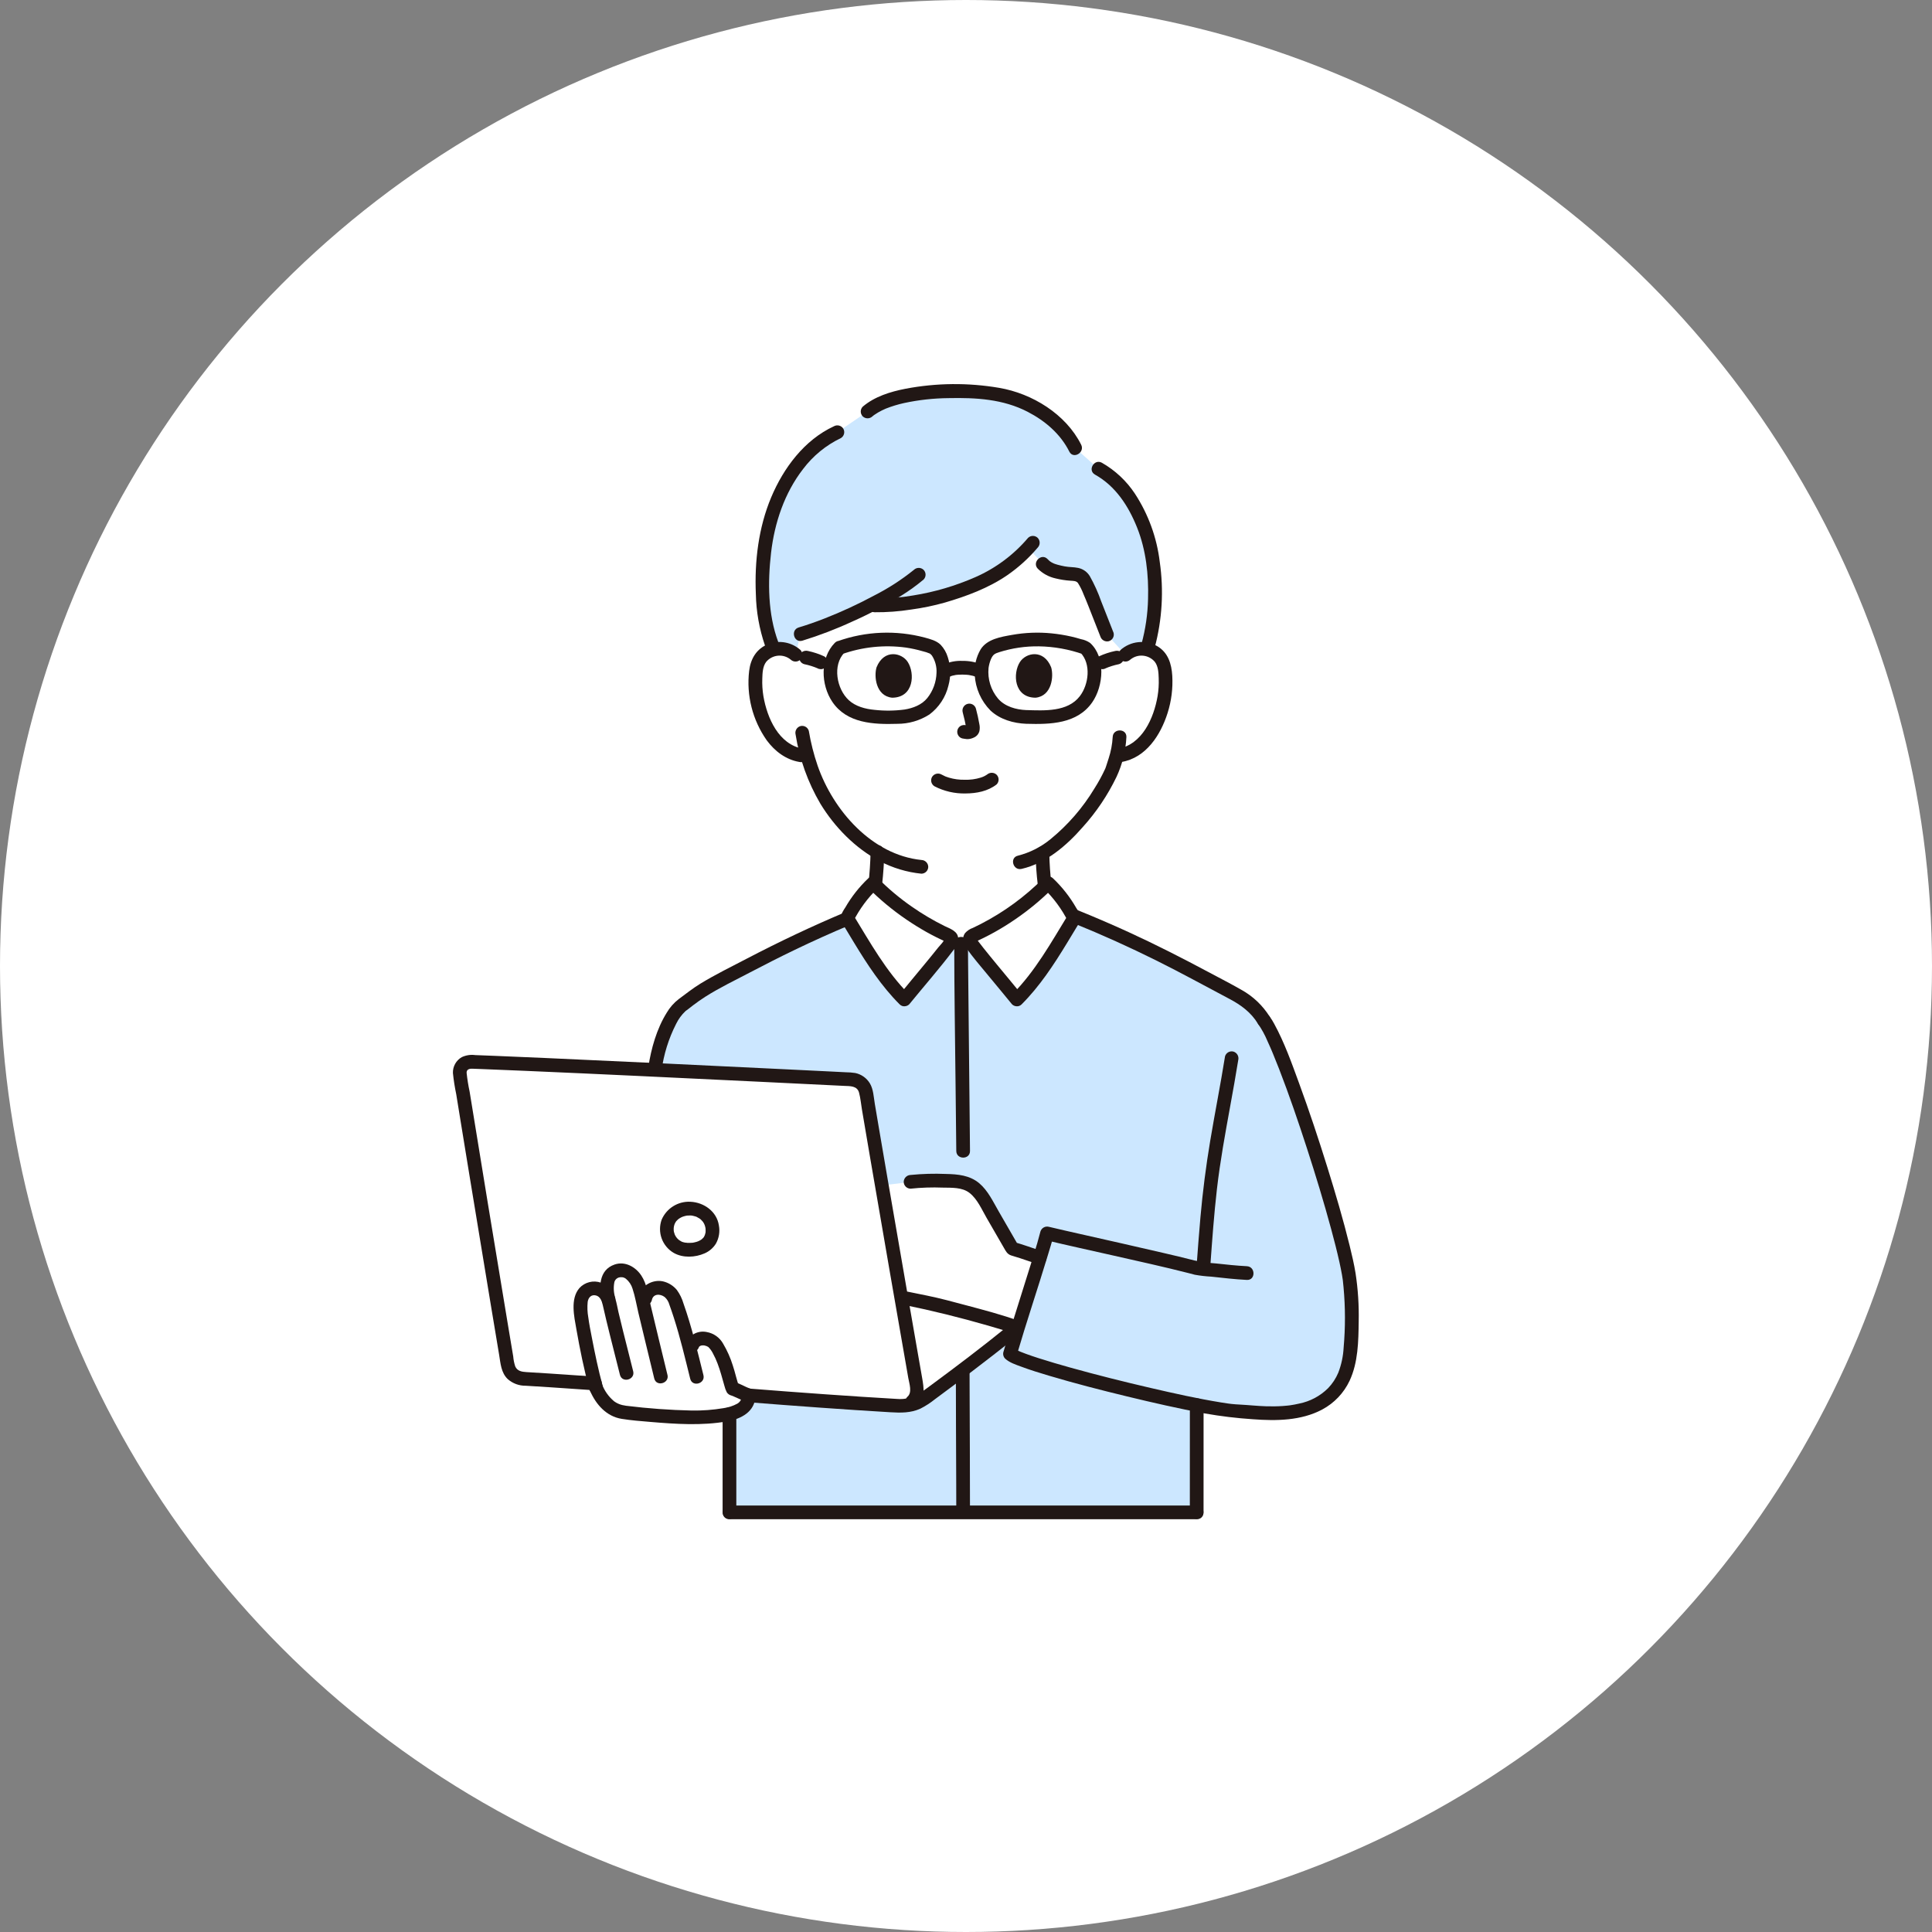 <svg width="337" height="337" viewBox="0 0 337 337" fill="none" xmlns="http://www.w3.org/2000/svg">
<rect x="0" y="0" width="337" height="337" fill="#808080" stroke="none"/>
<circle cx="168.5" cy="168.5" r="168.5" fill="white"/>
<g clip-path="url(#clip0_1720_5828)">
<path d="M193.148 136.056C191.283 139.548 187.035 145.704 181.833 148.786C181.867 150.629 181.993 152.469 182.212 154.299C182.212 154.299 181.938 165.592 167.468 165.592C152.997 165.592 152.677 154.228 152.677 154.228C152.886 152.356 153.016 150.264 153.056 148.616C150.53 147.056 148.284 145.084 146.411 142.781C143.814 139.595 141.919 135.896 140.851 131.927L139.755 131.758C138.522 131.553 137.363 131.03 136.393 130.243C135.197 129.227 134.236 127.964 133.573 126.542C132.167 123.728 131.561 120.58 131.823 117.445C131.859 116.644 132.063 115.859 132.421 115.142C132.731 114.622 133.153 114.178 133.657 113.843C134.161 113.508 134.733 113.291 135.332 113.206C135.943 113.117 136.566 113.16 137.158 113.333C137.75 113.506 138.298 113.805 138.764 114.21C138.764 114.21 134.686 89.393 167.169 89.393C198.029 89.393 196.313 114.21 196.313 114.21C196.779 113.805 197.327 113.506 197.919 113.333C198.511 113.16 199.134 113.116 199.744 113.206C200.343 113.291 200.916 113.508 201.42 113.843C201.923 114.178 202.346 114.622 202.655 115.142C203.014 115.859 203.218 116.644 203.253 117.445C203.515 120.58 202.91 123.726 201.504 126.54C200.841 127.962 199.88 129.224 198.685 130.241C197.714 131.028 196.556 131.551 195.323 131.756C195.323 131.756 195.114 131.789 194.746 131.848C194.471 132.88 194.161 133.748 194.009 134.21C193.762 134.843 193.474 135.46 193.148 136.056Z" fill="white"/>
<path d="M177.371 174.333C181.539 170.19 184.269 165.172 187.348 160.16C186.203 157.878 184.673 155.81 182.825 154.047C179.067 157.807 174.673 160.87 169.845 163.095C169.577 163.216 169.277 163.365 169.19 163.648C169.148 163.902 169.201 164.163 169.34 164.381C170.174 165.582 171.07 166.74 172.025 167.848C173.85 170.083 176.143 172.822 177.371 174.333Z" fill="white"/>
<path d="M157.756 174.333C153.588 170.19 150.859 165.172 147.779 160.16C148.925 157.877 150.455 155.81 152.303 154.047C156.061 157.807 160.455 160.87 165.282 163.095C165.551 163.216 165.851 163.365 165.937 163.647C165.98 163.902 165.927 164.163 165.788 164.381C164.954 165.582 164.057 166.739 163.103 167.847C161.275 170.083 158.982 172.822 157.756 174.333Z" fill="white"/>
<path d="M162.21 227.308C164.556 227.828 173.93 230.258 177.562 231.583C178.667 228.048 180.25 223.028 181.4 219.272C179.848 218.755 178.286 218.27 176.715 217.818L172.352 210.262C171.594 208.948 170.779 207.575 169.467 206.812C168.182 206.065 166.621 206.018 165.134 205.992C162.966 205.865 160.791 205.932 158.635 206.191L153.75 206.793L157.243 226.417L162.21 227.308Z" fill="white"/>
<path d="M120.418 210.82C122.386 210.884 124.315 212.305 124.279 214.711C124.236 217.552 121.239 218.249 119.252 217.918C118.77 217.832 118.311 217.647 117.904 217.376C117.496 217.105 117.149 216.753 116.883 216.342C116.616 215.931 116.438 215.47 116.357 214.987C116.277 214.504 116.296 214.01 116.414 213.535C116.862 211.638 118.811 210.767 120.418 210.82Z" fill="white"/>
<path d="M158.699 234.965C158.242 232.348 157.729 229.401 157.189 226.292L158.027 226.463L162.068 227.285C164.41 227.804 173.756 230.225 177.401 231.553L176.382 232.376C171.731 236.142 163.223 242.548 161.211 243.951C160.941 244.141 160.659 244.314 160.367 244.468L160.233 243.71C159.894 241.799 159.354 238.72 158.699 234.965Z" fill="white"/>
<path d="M160.232 243.711C158.65 234.78 152.681 200.422 151.05 190.529C150.951 189.923 150.647 189.369 150.188 188.96C149.73 188.551 149.146 188.311 148.532 188.281C137.546 187.739 96.339 185.711 82.104 185.208C81.832 185.197 81.561 185.248 81.31 185.355C81.06 185.462 80.836 185.623 80.655 185.828C80.475 186.032 80.342 186.273 80.266 186.535C80.19 186.797 80.174 187.072 80.217 187.341C81.871 197.727 86.7 227.027 88.574 238.141C88.681 238.772 89 239.348 89.477 239.774C89.954 240.201 90.562 240.453 91.201 240.49C95.476 240.743 99.653 241.022 103.771 241.318C103.192 239.097 102.642 236.52 102.202 234.26C101.569 231.002 101.187 228.999 101.298 227.227C101.38 225.908 102.09 224.984 103.183 224.785C104.927 224.467 105.987 225.887 106.259 227.171L106.152 226.654C105.524 224.07 105.872 222.309 107.518 221.726C108.981 221.206 110.985 222.071 111.699 225.249L112.336 228.085L112.538 226.507C112.722 225.067 114.439 224.333 115.583 224.734C116.106 224.894 116.581 225.179 116.967 225.565C117.354 225.952 117.639 226.427 117.798 226.949C118.617 229.177 119.316 231.447 119.891 233.749C120.053 234.426 120.213 235.064 120.371 235.676C120.603 235.058 120.754 234.656 120.754 234.656C121.292 233.226 123.122 233.238 124.193 233.949C125.526 234.835 126.884 238.817 127.4 240.998C127.5 241.425 127.634 241.843 127.799 242.248C128.274 242.328 129.359 243.013 130.586 243.375C130.586 243.383 130.586 243.39 130.586 243.399C139.107 244.068 147.733 244.712 156.815 245.234C157.713 245.262 158.609 245.139 159.467 244.87C159.776 244.76 160.075 244.626 160.364 244.469C160.287 244.022 160.232 243.711 160.232 243.711ZM119.251 217.918C118.769 217.832 118.31 217.647 117.902 217.376C117.494 217.104 117.146 216.752 116.88 216.341C116.614 215.93 116.435 215.468 116.355 214.985C116.275 214.502 116.295 214.007 116.414 213.532C116.862 211.635 118.81 210.765 120.417 210.817C122.386 210.882 124.314 212.302 124.278 214.708C124.235 217.553 121.238 218.25 119.251 217.918Z" fill="white"/>
<path d="M106.262 227.171C105.99 225.887 104.932 224.467 103.186 224.785C102.093 224.985 101.383 225.908 101.3 227.228C101.19 229 101.572 231.002 102.205 234.26C102.691 236.759 103.312 239.651 103.958 242.013C104.994 244.424 106.5 246.007 108.72 246.333C110.08 246.569 118.576 247.385 122.397 247.219C125.686 246.884 130.626 246.924 130.591 243.376C129.364 243.014 128.28 242.329 127.805 242.249C127.639 241.844 127.506 241.426 127.406 240.999C126.887 238.818 125.531 234.837 124.198 233.95C123.128 233.239 121.298 233.227 120.76 234.657C120.76 234.657 120.61 235.059 120.376 235.677C120.219 235.065 120.059 234.427 119.897 233.751C119.322 231.448 118.623 229.178 117.804 226.95C117.645 226.428 117.359 225.953 116.973 225.566C116.587 225.18 116.111 224.895 115.589 224.736C114.443 224.334 112.728 225.068 112.544 226.508L112.341 228.086L111.704 225.25C110.991 222.072 108.987 221.207 107.523 221.727C105.879 222.31 105.53 224.069 106.157 226.655" fill="white"/>
<path d="M191.602 81.752C196.012 84.173 198.189 88.364 199.611 91.996C201.692 97.313 202.259 106.26 200.077 113.268C199.969 113.242 199.859 113.221 199.748 113.205C199.138 113.115 198.515 113.159 197.923 113.332C197.331 113.505 196.783 113.804 196.317 114.209L193.09 110.696C192.366 108.888 191.825 107.448 191.101 105.641C190.517 104.064 189.826 102.528 189.032 101.045C188.345 99.924 186.945 100.219 185.662 99.993C181.5 99.259 182.378 98.343 179.287 95.664C175.098 100.176 170.637 102.034 164.905 103.827C161.82 104.793 156.257 105.721 152.458 105.596C148.643 107.803 143.063 109.529 139.636 110.602L138.768 114.21C138.302 113.805 137.754 113.506 137.162 113.333C136.57 113.16 135.947 113.116 135.337 113.206C135.213 113.224 135.09 113.249 134.969 113.281L134.605 112.32C132.462 106.667 132.576 97.518 134.29 91.091C136.053 84.48 140.196 78.064 146.068 75.384L151.332 71.785C156.46 67.349 171.714 67.667 176.947 69.536C181.94 71.32 185.738 74.48 187.555 78.172L191.602 81.752Z" fill="#CCE7FF"/>
<path d="M235.437 223.459C234.59 215.586 224.025 182.633 220.462 177.975C218.598 174.825 215.788 173.616 214.251 172.781C205.318 167.922 197.657 163.936 187.096 159.687H187.092C187.178 159.844 187.265 160.002 187.347 160.159C184.268 165.171 181.538 170.189 177.37 174.332C176.143 172.821 173.85 170.082 172.024 167.847C171.069 166.738 170.173 165.581 169.339 164.38H165.789C164.955 165.581 164.058 166.738 163.104 167.847C161.277 170.082 158.984 172.821 157.757 174.332C153.635 170.234 150.919 165.28 147.881 160.323C147.825 160.312 147.764 160.299 147.713 160.29C138.673 164.084 131.656 167.753 123.605 172.133C122.042 173.024 120.558 174.048 119.17 175.192C117.185 176.418 115.019 181.243 114.236 186.448L114.277 186.622C128.507 187.293 142.732 187.994 148.53 188.28C149.144 188.31 149.728 188.55 150.187 188.959C150.645 189.368 150.949 189.922 151.048 190.528C151.593 193.834 152.624 199.875 153.812 206.784L158.63 206.191C160.786 205.931 162.962 205.864 165.13 205.991C166.617 206.017 168.178 206.063 169.463 206.812C170.774 207.575 171.589 208.947 172.348 210.261C173.802 212.78 175.257 215.299 176.711 217.818C178.282 218.269 179.844 218.754 181.395 219.272C180.246 223.026 178.663 228.043 177.558 231.582L177.339 231.599C176.783 232.048 176.378 232.376 176.378 232.376C171.727 236.142 163.218 242.548 161.206 243.951C160.937 244.141 160.655 244.314 160.362 244.468C160.074 244.624 159.774 244.758 159.465 244.869C158.608 245.138 157.712 245.261 156.814 245.233C147.731 244.71 139.108 244.067 130.584 243.397C130.591 245.33 129.112 246.188 127.233 246.629C127.233 251.336 127.233 257.069 127.233 263.787V263.802H208.742C208.742 256.314 208.742 250.043 208.742 245.063C211.149 245.593 213.587 245.968 216.043 246.184C219.999 246.318 233.08 248.853 235.349 237.166C235.923 232.616 235.953 228.015 235.437 223.459Z" fill="#CCE7FF"/>
<path d="M153.872 154.226C154.079 152.361 154.204 150.485 154.251 148.609C154.248 148.293 154.122 147.99 153.898 147.767C153.674 147.543 153.372 147.416 153.055 147.413C152.74 147.419 152.439 147.547 152.216 147.77C151.993 147.993 151.865 148.294 151.859 148.609C151.812 150.485 151.687 152.361 151.48 154.226C151.481 154.543 151.608 154.847 151.832 155.071C152.056 155.296 152.36 155.422 152.676 155.423C152.991 155.414 153.29 155.285 153.513 155.063C153.735 154.84 153.864 154.541 153.872 154.226Z" fill="#211715"/>
<path d="M180.637 148.832C180.671 150.659 180.798 152.484 181.015 154.299C181.023 154.613 181.152 154.913 181.374 155.136C181.597 155.358 181.897 155.487 182.211 155.495C182.796 155.468 183.487 154.964 183.407 154.299C183.19 152.484 183.063 150.659 183.029 148.832C183.029 148.514 182.903 148.21 182.678 147.986C182.454 147.762 182.15 147.635 181.833 147.635C181.516 147.635 181.211 147.762 180.987 147.986C180.763 148.21 180.637 148.514 180.637 148.832Z" fill="#211715"/>
<path d="M209.936 263.789C209.936 257.548 209.938 251.306 209.941 245.064C209.941 243.524 207.549 243.522 207.549 245.064C207.543 251.306 207.542 257.547 207.544 263.789C207.544 265.328 209.936 265.331 209.936 263.789Z" fill="#211715"/>
<path d="M126.045 246.632C126.04 252.352 126.04 258.072 126.045 263.792C126.045 265.331 128.437 265.334 128.437 263.792C128.437 258.072 128.437 252.352 128.437 246.632C128.437 245.093 126.045 245.09 126.045 246.632Z" fill="#211715"/>
<path d="M166.449 164.58C166.452 172.767 166.594 180.955 166.679 189.141C166.72 193.016 166.762 196.891 166.805 200.766C166.821 202.304 169.213 202.311 169.197 200.766C169.076 189.768 168.964 178.77 168.863 167.772C168.854 166.708 168.842 165.645 168.841 164.582C168.841 163.043 166.449 163.04 166.449 164.582V164.58Z" fill="#211715"/>
<path d="M166.73 239.451C166.73 245.91 166.776 252.37 166.794 258.83C166.799 260.407 166.802 261.984 166.803 263.561C166.803 265.1 169.195 265.103 169.195 263.561C169.195 256.591 169.155 249.622 169.131 242.654C169.128 241.586 169.122 240.519 169.122 239.451C169.122 237.912 166.73 237.909 166.73 239.451Z" fill="#211715"/>
<path d="M127.239 265H208.759C210.298 265 210.301 262.608 208.759 262.608H127.239C125.7 262.608 125.698 265 127.239 265Z" fill="#211715"/>
<path d="M187.362 161.075C192.243 163.058 197.042 165.223 201.761 167.572C206.043 169.701 210.227 172.007 214.456 174.241C216.47 175.304 218.231 176.599 219.429 178.58C220.226 179.895 222.294 178.694 221.494 177.372C220.275 175.404 218.571 173.782 216.546 172.66C214.662 171.579 212.718 170.587 210.802 169.563C206.222 167.116 201.594 164.758 196.872 162.594C193.944 161.252 190.986 159.978 187.998 158.771C187.692 158.689 187.366 158.73 187.091 158.886C186.816 159.043 186.613 159.301 186.527 159.606C186.45 159.912 186.494 160.235 186.65 160.509C186.806 160.783 187.061 160.987 187.362 161.077V161.075Z" fill="#211715"/>
<path d="M213.681 184.269C212.893 189.194 211.92 194.087 211.096 199.005C210.356 203.427 209.788 207.867 209.393 212.326C209.148 215.124 208.934 217.924 208.73 220.725C208.733 221.041 208.86 221.344 209.084 221.568C209.307 221.791 209.61 221.918 209.926 221.921C210.242 221.915 210.543 221.787 210.766 221.564C210.989 221.341 211.116 221.04 211.122 220.725C211.445 216.289 211.759 211.841 212.269 207.418C212.826 202.574 213.71 197.771 214.581 192.976C215.069 190.288 215.557 187.6 215.988 184.902C216.062 184.596 216.018 184.273 215.862 184C215.707 183.726 215.453 183.522 215.152 183.43C214.847 183.348 214.521 183.39 214.246 183.546C213.971 183.702 213.768 183.961 213.681 184.265L213.681 184.269Z" fill="#211715"/>
<path d="M115.393 186.769C115.769 183.921 116.629 181.159 117.934 178.601C118.341 177.762 118.897 177.004 119.576 176.365C119.858 176.119 119.403 176.492 119.686 176.281C119.797 176.198 119.898 176.131 120.016 176.038C120.302 175.814 120.586 175.589 120.876 175.368C121.569 174.845 122.277 174.34 123.011 173.873C125.491 172.296 128.194 171.001 130.794 169.637C133.393 168.273 136.013 166.943 138.658 165.669C141.785 164.165 144.948 162.739 148.147 161.393C148.447 161.3 148.7 161.096 148.856 160.823C149.011 160.549 149.056 160.227 148.982 159.922C148.896 159.617 148.693 159.358 148.418 159.202C148.142 159.045 147.816 159.004 147.511 159.086C141.675 161.537 135.96 164.247 130.348 167.173C127.624 168.593 124.828 169.964 122.202 171.559C120.862 172.373 119.65 173.35 118.39 174.274C117.545 174.926 116.832 175.735 116.293 176.657C114.541 179.482 113.588 182.871 113.088 186.131C113.013 186.436 113.058 186.759 113.214 187.032C113.369 187.305 113.623 187.509 113.923 187.602C114.229 187.684 114.555 187.642 114.83 187.486C115.105 187.33 115.308 187.071 115.394 186.767L115.393 186.769Z" fill="#211715"/>
<path d="M178.216 175.179C181.375 172.017 183.825 168.265 186.139 164.463C186.714 163.516 187.285 162.567 187.859 161.622C188.183 161.088 188.687 160.513 188.503 159.844C188.308 159.329 188.051 158.84 187.738 158.387C186.643 156.47 185.273 154.724 183.672 153.204C183.445 152.985 183.142 152.862 182.826 152.862C182.511 152.862 182.207 152.985 181.98 153.204C178.792 156.402 175.126 159.085 171.113 161.155C170.648 161.395 170.18 161.627 169.709 161.848C169.176 162.031 168.7 162.349 168.328 162.771C167.73 163.598 168.01 164.597 168.555 165.368C169.721 167.018 171.062 168.558 172.347 170.116C173.739 171.804 175.146 173.482 176.527 175.181C176.752 175.403 177.056 175.527 177.372 175.527C177.689 175.527 177.993 175.403 178.218 175.181C178.436 174.953 178.557 174.65 178.557 174.335C178.557 174.02 178.436 173.717 178.218 173.489C176.793 171.736 175.341 170.006 173.905 168.263C173.108 167.295 172.31 166.327 171.531 165.346C171.257 165.001 170.983 164.656 170.721 164.3C170.579 164.105 170.358 163.875 170.387 163.649L170.224 164.253L170.129 164.295C170.206 164.247 170.286 164.205 170.368 164.167C170.518 164.094 170.672 164.028 170.823 163.958C171.105 163.825 171.385 163.69 171.664 163.552C172.265 163.253 172.859 162.941 173.445 162.615C174.686 161.925 175.892 161.178 177.064 160.373C179.433 158.758 181.646 156.924 183.672 154.895H181.98C183.749 156.591 185.215 158.577 186.316 160.766V159.558C183.344 164.402 180.576 169.436 176.526 173.489C175.435 174.577 177.126 176.27 178.216 175.179Z" fill="#211715"/>
<path d="M158.602 173.487C154.552 169.433 151.784 164.4 148.812 159.556V160.764C149.913 158.574 151.379 156.589 153.148 154.893H151.458C153.484 156.922 155.696 158.756 158.065 160.371C159.207 161.153 160.382 161.884 161.59 162.564C162.176 162.892 162.77 163.206 163.372 163.507C163.681 163.661 163.993 163.812 164.307 163.958C164.431 164.016 164.556 164.07 164.679 164.13C164.763 164.164 164.844 164.205 164.922 164.251C165.033 164.31 165.027 164.311 164.905 164.251L164.742 163.648C164.801 164.105 163.938 164.917 163.66 165.266C162.86 166.274 162.043 167.268 161.224 168.261C159.788 170.005 158.334 171.734 156.911 173.487C156.695 173.716 156.575 174.018 156.575 174.333C156.575 174.647 156.695 174.95 156.911 175.178C157.137 175.4 157.441 175.525 157.757 175.525C158.074 175.525 158.377 175.4 158.603 175.178C161.154 172.039 163.835 168.998 166.277 165.77C166.796 165.216 167.104 164.498 167.147 163.74C167.108 162.416 165.754 162.017 164.767 161.532C162.762 160.54 160.834 159.398 159 158.116C156.906 156.658 154.947 155.013 153.15 153.202C152.923 152.983 152.62 152.86 152.304 152.86C151.989 152.86 151.686 152.983 151.459 153.202C149.882 154.697 148.53 156.413 147.445 158.295C147.11 158.775 146.835 159.294 146.628 159.84C146.451 160.482 146.902 161.011 147.214 161.523C147.809 162.501 148.397 163.483 148.991 164.464C151.303 168.266 153.753 172.018 156.912 175.179C158 176.269 159.692 174.577 158.602 173.487Z" fill="#211715"/>
<path d="M177.738 230.407C174.742 229.321 171.634 228.513 168.557 227.692C166.288 227.086 164.013 226.462 161.709 225.994L158.346 225.31C158.04 225.233 157.717 225.277 157.443 225.433C157.169 225.589 156.965 225.844 156.874 226.145C156.793 226.451 156.835 226.777 156.991 227.052C157.148 227.327 157.406 227.53 157.71 227.617C162.643 228.62 167.499 229.829 172.338 231.221C173.936 231.68 175.538 232.147 177.102 232.716C177.408 232.797 177.734 232.755 178.009 232.599C178.284 232.443 178.487 232.185 178.574 231.88C178.652 231.575 178.608 231.251 178.452 230.977C178.296 230.702 178.041 230.499 177.738 230.409V230.407Z" fill="#211715"/>
<path d="M181.718 218.235C180.113 217.69 178.517 217.117 176.889 216.645L177.604 217.193L174.211 211.315C173.234 209.624 172.333 207.677 170.811 206.395C169.152 204.999 167.073 204.814 164.991 204.774C162.936 204.686 160.877 204.745 158.831 204.949C158.517 204.959 158.218 205.088 157.995 205.31C157.773 205.532 157.644 205.831 157.635 206.145C157.637 206.462 157.763 206.765 157.987 206.989C158.211 207.213 158.514 207.34 158.831 207.342C160.695 207.145 162.572 207.083 164.446 207.156C165.999 207.188 167.821 207.072 169.119 208.086C170.477 209.147 171.245 210.962 172.085 212.418L175.115 217.665C175.453 218.252 175.688 218.757 176.369 218.984C176.884 219.155 177.41 219.297 177.926 219.466C178.982 219.811 180.029 220.183 181.082 220.54C182.543 221.035 183.17 218.725 181.718 218.233V218.235Z" fill="#211715"/>
<path d="M130.573 244.595C138.807 245.243 147.044 245.853 155.288 246.339C157.112 246.447 158.844 246.483 160.544 245.712C161.448 245.251 162.303 244.697 163.093 244.06C165.186 242.529 167.253 240.964 169.314 239.393C171.975 237.365 174.627 235.325 177.228 233.22C177.451 232.995 177.575 232.691 177.575 232.374C177.575 232.058 177.451 231.754 177.228 231.529C177 231.311 176.697 231.19 176.382 231.19C176.067 231.19 175.764 231.311 175.537 231.529C171.287 234.968 166.927 238.274 162.53 241.521C161.909 241.979 161.289 242.441 160.655 242.882C159.416 243.755 157.906 244.156 156.397 244.012C152.282 243.773 148.168 243.507 144.056 243.214C139.56 242.897 135.066 242.559 130.573 242.2C130.257 242.203 129.954 242.33 129.73 242.554C129.507 242.777 129.38 243.08 129.377 243.397C129.383 243.712 129.511 244.013 129.734 244.236C129.957 244.459 130.258 244.587 130.573 244.593L130.573 244.595Z" fill="#211715"/>
<path d="M103.775 240.123C101.134 239.935 98.493 239.755 95.851 239.584C94.507 239.497 93.163 239.414 91.818 239.334C91.015 239.285 90.229 239.163 89.869 238.334C89.686 237.769 89.569 237.185 89.52 236.594C89.418 235.991 89.317 235.388 89.217 234.784C88.987 233.414 88.759 232.043 88.53 230.673C87.373 223.717 86.222 216.76 85.08 209.802C84.019 203.335 82.964 196.869 81.915 190.403C81.683 189.324 81.508 188.234 81.392 187.137C81.372 186.593 81.786 186.394 82.365 186.415C82.876 186.433 83.388 186.452 83.9 186.472C86.429 186.568 88.958 186.672 91.487 186.783C98.103 187.067 104.717 187.366 111.332 187.68C118.235 188.003 125.139 188.333 132.041 188.668C137.115 188.914 142.188 189.162 147.261 189.412C148.269 189.462 149.52 189.373 149.844 190.594C150.098 191.546 150.186 192.568 150.35 193.54C150.799 196.211 151.252 198.881 151.711 201.55C152.888 208.431 154.074 215.312 155.269 222.191C156.32 228.254 157.376 234.318 158.437 240.382C158.607 241.35 159.17 242.924 158.26 243.66C158.038 243.885 157.913 244.189 157.913 244.505C157.913 244.822 158.038 245.126 158.26 245.351C158.488 245.569 158.791 245.69 159.106 245.69C159.421 245.69 159.724 245.569 159.952 245.351C161.481 244.117 161.145 242.031 160.849 240.348C160.63 239.098 160.411 237.848 160.192 236.599C159.642 233.448 159.093 230.296 158.545 227.144C157.297 219.965 156.056 212.785 154.82 205.603C154.283 202.474 153.748 199.344 153.215 196.214C153.006 194.981 152.797 193.748 152.59 192.515C152.397 191.364 152.348 190 151.74 188.984C151.463 188.521 151.093 188.121 150.654 187.808C150.215 187.495 149.716 187.277 149.188 187.166C148.64 187.083 148.086 187.04 147.532 187.036L144.553 186.886C141.933 186.758 139.312 186.629 136.692 186.501C129.837 186.169 122.982 185.84 116.128 185.513C109.075 185.181 102.022 184.857 94.968 184.541C92.082 184.414 89.196 184.291 86.31 184.173C85.175 184.127 84.039 184.083 82.903 184.041C82.099 183.931 81.281 184.056 80.546 184.399C80.061 184.676 79.662 185.08 79.39 185.568C79.118 186.056 78.985 186.608 79.004 187.166C79.13 188.408 79.323 189.643 79.581 190.865C79.809 192.275 80.038 193.684 80.266 195.093C80.821 198.503 81.377 201.912 81.937 205.32C83.146 212.694 84.362 220.067 85.584 227.439C86.076 230.4 86.569 233.36 87.064 236.32C87.313 237.819 87.396 239.449 88.573 240.563C89.435 241.321 90.548 241.732 91.696 241.716C93.081 241.799 94.466 241.886 95.852 241.975C98.493 242.145 101.135 242.325 103.775 242.514C104.093 242.514 104.397 242.388 104.621 242.164C104.845 241.94 104.971 241.635 104.971 241.318C104.971 241.001 104.845 240.697 104.621 240.472C104.397 240.248 104.093 240.122 103.775 240.122L103.775 240.123Z" fill="#211715"/>
<path d="M121.911 234.974C121.811 235.21 122.094 234.625 121.97 234.904C122.074 234.811 122.076 234.804 121.975 234.875C122.033 234.834 122.095 234.795 122.158 234.761C122.282 234.699 122.286 234.696 122.169 234.752C122.238 234.729 122.307 234.709 122.378 234.692C122.519 234.666 122.522 234.664 122.388 234.684C122.462 234.678 122.537 234.675 122.611 234.675C122.685 234.675 122.76 234.678 122.836 234.684C122.705 234.662 122.711 234.663 122.854 234.688C123.003 234.723 123.145 234.76 123.289 234.809C123.072 234.734 123.455 234.899 123.501 234.925C123.658 235.014 123.66 235.07 123.534 234.938C123.88 235.276 124.164 235.672 124.374 236.108C124.675 236.66 124.936 237.233 125.157 237.822C125.653 239.106 125.978 240.421 126.361 241.738C126.454 242.124 126.591 242.498 126.771 242.852C126.95 243.134 127.231 243.337 127.555 243.417C127.597 243.432 127.947 243.56 127.726 243.467C128.541 243.808 129.317 244.22 130.162 244.494C131.629 244.971 132.258 242.662 130.797 242.187C129.893 241.893 129.048 241.29 128.121 241.094L128.957 241.93C128.478 240.714 128.244 239.405 127.82 238.167C127.41 236.848 126.847 235.582 126.144 234.393C125.848 233.858 125.436 233.397 124.938 233.042C124.439 232.688 123.868 232.449 123.266 232.345C122.518 232.188 121.74 232.303 121.069 232.668C120.398 233.033 119.878 233.625 119.604 234.338C119.522 234.644 119.563 234.97 119.72 235.246C119.876 235.521 120.135 235.724 120.44 235.81C120.745 235.886 121.068 235.842 121.342 235.686C121.616 235.531 121.82 235.276 121.911 234.974Z" fill="#211715"/>
<path d="M122.7 239.867C121.658 235.681 120.663 231.449 119.223 227.378C118.977 226.526 118.585 225.723 118.064 225.005C117.442 224.254 116.591 223.729 115.641 223.509C113.821 223.111 111.71 224.287 111.387 226.188C111.312 226.493 111.357 226.816 111.512 227.09C111.667 227.363 111.922 227.567 112.222 227.659C112.528 227.741 112.854 227.699 113.129 227.543C113.404 227.387 113.607 227.128 113.693 226.824C113.893 225.65 115.132 225.624 115.945 226.245C116.334 226.593 116.614 227.046 116.751 227.55C117.023 228.298 117.279 229.052 117.524 229.809C118.656 233.314 119.504 236.928 120.394 240.502C120.766 241.997 123.073 241.362 122.7 239.866V239.867Z" fill="#211715"/>
<path d="M116.424 239.812C115.434 235.747 114.443 231.681 113.477 227.61C113.073 225.907 112.848 223.964 111.86 222.485C110.851 220.975 109.03 219.943 107.201 220.573C104.431 221.526 104.437 224.574 105 226.973C105.349 228.471 107.658 227.837 107.306 226.337C107.042 225.48 106.991 224.572 107.157 223.691C107.202 223.467 107.315 223.262 107.481 223.104C107.646 222.946 107.856 222.843 108.081 222.808C108.118 222.796 108.331 222.763 108.174 222.784C108.017 222.804 108.233 222.784 108.273 222.784C108.343 222.787 108.413 222.784 108.482 222.787C108.667 222.791 108.296 222.746 108.482 222.783C108.741 222.804 108.988 222.903 109.19 223.066C109.734 223.516 110.132 224.116 110.336 224.791C110.785 226.137 111.018 227.59 111.347 228.97C111.784 230.804 112.224 232.638 112.67 234.47C113.152 236.463 113.636 238.457 114.121 240.45C114.486 241.946 116.793 241.312 116.428 239.814L116.424 239.812Z" fill="#211715"/>
<path d="M102.924 242.617C103.966 244.993 105.769 247.063 108.443 247.493C110.097 247.759 111.781 247.887 113.448 248.027C117.903 248.402 122.392 248.707 126.824 247.934C129.291 247.503 131.702 246.254 131.786 243.453C131.832 241.913 129.44 241.914 129.394 243.453C129.4 243.734 129.33 244.012 129.192 244.256C129.053 244.501 128.851 244.704 128.606 244.843C127.854 245.249 127.035 245.515 126.188 245.627C124.368 245.931 122.524 246.069 120.679 246.041C116.851 245.958 113.03 245.68 109.231 245.21C109.062 245.191 109.505 245.256 109.174 245.201C108.964 245.166 108.756 245.135 108.549 245.085C108.031 244.963 107.543 244.739 107.114 244.425C106.155 243.622 105.423 242.582 104.99 241.409C104.828 241.137 104.566 240.939 104.259 240.859C103.953 240.778 103.628 240.822 103.353 240.98C103.085 241.146 102.891 241.408 102.812 241.713C102.732 242.017 102.772 242.341 102.924 242.617Z" fill="#211715"/>
<path d="M110.445 239.185C109.847 236.863 109.261 234.537 108.688 232.207C108.411 231.089 108.14 229.97 107.872 228.851C107.683 228.056 107.563 227.21 107.3 226.436C107.117 225.83 106.8 225.272 106.372 224.805C105.944 224.338 105.417 223.974 104.828 223.739C104.178 223.509 103.474 223.475 102.805 223.643C102.136 223.81 101.53 224.17 101.065 224.679C99.441 226.573 100.148 229.639 100.538 231.856C101.155 235.369 101.869 238.884 102.804 242.326C103.207 243.81 105.515 243.181 105.11 241.69C104.363 238.937 103.783 236.141 103.242 233.342C103.012 232.155 102.771 230.966 102.613 229.767C102.456 228.883 102.422 227.981 102.51 227.087C102.627 226.311 103.155 225.757 103.97 225.972C104.705 226.165 104.991 226.963 105.142 227.645C105.528 229.383 105.954 231.112 106.381 232.84C106.955 235.169 107.541 237.494 108.138 239.818C108.522 241.308 110.829 240.676 110.445 239.182V239.185Z" fill="#211715"/>
<path d="M219.432 178.58C220.084 179.518 220.636 180.523 221.076 181.577C221.242 181.937 221.404 182.299 221.563 182.662C221.648 182.857 221.733 183.052 221.816 183.248C221.849 183.324 221.935 183.528 221.854 183.337C221.909 183.465 221.962 183.593 222.015 183.722C222.392 184.628 222.758 185.538 223.112 186.454C224.873 190.999 226.451 195.617 227.955 200.253C229.48 204.956 230.924 209.689 232.215 214.462C232.725 216.346 233.212 218.237 233.634 220.143C233.795 220.87 233.946 221.598 234.075 222.33C234.129 222.641 234.174 222.953 234.224 223.265C234.237 223.35 234.189 222.962 234.214 223.196C234.221 223.255 234.229 223.314 234.236 223.373C234.28 223.76 234.317 224.148 234.354 224.535C234.676 228.033 234.682 231.553 234.372 235.051C234.295 236.556 233.979 238.038 233.436 239.443C233.016 240.442 232.416 241.355 231.665 242.137C230.276 243.518 228.509 244.456 226.587 244.834C226.076 244.955 225.559 245.05 225.039 245.126C224.897 245.146 225.046 245.126 225.069 245.123C225.012 245.13 224.954 245.137 224.897 245.144C224.782 245.157 224.667 245.171 224.552 245.183C224.286 245.211 224.019 245.234 223.751 245.252C222.779 245.319 221.804 245.327 220.83 245.297C219.32 245.252 217.82 245.081 216.312 245.003C215.814 244.978 215.319 244.948 214.823 244.892C214.674 244.875 214.521 244.855 214.371 244.837C214.205 244.817 214.221 244.817 214.393 244.84C214.29 244.826 214.187 244.812 214.083 244.797C213.718 244.745 213.354 244.689 212.992 244.63C208.868 243.961 204.781 243.046 200.713 242.103C196.033 241.018 191.37 239.851 186.742 238.561C184.852 238.034 182.965 237.488 181.098 236.885C180.374 236.651 179.653 236.409 178.938 236.146C178.654 236.042 178.371 235.933 178.091 235.82C178.023 235.794 177.956 235.765 177.888 235.738C177.812 235.707 178.161 235.861 177.958 235.766C177.844 235.713 177.729 235.666 177.616 235.612C177.45 235.533 177.285 235.452 177.128 235.358C177.069 235.324 177.013 235.28 176.953 235.248C176.716 235.124 177.194 235.458 177.023 235.298L177.33 236.462C179.036 230.625 180.985 224.857 182.749 219.037C183.109 217.851 183.481 216.664 183.787 215.462L182.316 216.298C186.258 217.245 190.222 218.103 194.176 218.999C198.575 219.995 202.986 220.963 207.357 222.078C207.706 222.167 208.055 222.269 208.404 222.353C209.353 222.524 210.312 222.635 211.275 222.686C213.345 222.91 215.415 223.154 217.495 223.258C219.033 223.335 219.029 220.943 217.495 220.866C215.686 220.775 213.883 220.576 212.083 220.382C210.831 220.301 209.588 220.128 208.362 219.866C206.539 219.392 204.704 218.965 202.87 218.538C198.092 217.423 193.302 216.352 188.518 215.27C186.661 214.849 184.802 214.435 182.951 213.991C182.645 213.912 182.321 213.955 182.046 214.111C181.772 214.267 181.568 214.523 181.48 214.826C180.809 217.459 179.943 220.051 179.138 222.644C178.103 225.974 177.053 229.299 176.011 232.627C175.678 233.692 175.337 234.755 175.024 235.826C174.967 236.03 174.966 236.245 175.02 236.45C175.074 236.654 175.182 236.841 175.332 236.99C176.09 237.687 177.184 238.036 178.128 238.385C179.713 238.978 181.334 239.476 182.956 239.959C187.465 241.302 192.026 242.475 196.599 243.582C201.084 244.669 205.593 245.7 210.132 246.544C212.925 247.038 215.743 247.378 218.573 247.562C222.624 247.865 226.96 247.822 230.633 245.865C232.726 244.749 234.403 242.987 235.413 240.841C236.899 237.659 236.955 233.966 236.999 230.511C237.06 227.693 236.876 224.875 236.451 222.088C236.189 220.479 235.815 218.887 235.426 217.304C234.294 212.705 232.949 208.157 231.542 203.637C230.007 198.703 228.378 193.8 226.601 188.951C225.316 185.448 224.043 181.836 222.244 178.555C222.026 178.141 221.777 177.744 221.5 177.367C221.333 177.101 221.071 176.908 220.767 176.828C220.463 176.748 220.14 176.788 219.864 176.938C219.592 177.099 219.394 177.362 219.313 177.668C219.233 177.974 219.277 178.3 219.435 178.575L219.432 178.58Z" fill="#211715"/>
<path d="M197.162 115.056C197.783 114.543 198.581 114.297 199.383 114.372C200.184 114.446 200.924 114.833 201.441 115.451C202.044 116.245 202.084 117.38 202.115 118.333C202.154 119.376 202.088 120.42 201.916 121.449C201.26 125.249 199.242 129.88 195.007 130.603C194.703 130.689 194.444 130.892 194.288 131.167C194.132 131.443 194.09 131.768 194.172 132.074C194.262 132.376 194.466 132.632 194.74 132.787C195.014 132.943 195.337 132.987 195.643 132.91C199.91 132.181 202.455 128.198 203.666 124.361C204.329 122.271 204.605 120.078 204.481 117.889C204.355 115.785 203.75 113.797 201.819 112.688C200.82 112.13 199.673 111.895 198.535 112.016C197.397 112.137 196.324 112.608 195.465 113.364C195.244 113.59 195.119 113.893 195.119 114.21C195.119 114.526 195.244 114.83 195.465 115.056C195.693 115.274 195.996 115.396 196.311 115.396C196.626 115.396 196.93 115.274 197.157 115.056H197.162Z" fill="#211715"/>
<path d="M194.087 128.563C194.016 129.822 193.781 131.066 193.389 132.264C193.254 132.713 193.106 133.159 192.957 133.604C192.919 133.718 192.882 133.833 192.84 133.946C192.823 133.996 192.801 134.041 192.784 134.089C192.699 134.338 192.854 133.934 192.8 134.054C192.242 135.265 191.603 136.436 190.887 137.56C188.863 140.91 186.282 143.889 183.254 146.368C181.591 147.739 179.646 148.725 177.557 149.256C176.058 149.6 176.693 151.907 178.194 151.562C182.468 150.582 186.045 147.497 188.863 144.273C191.238 141.646 193.223 138.692 194.758 135.501C195.775 133.321 196.359 130.965 196.479 128.562C196.529 127.022 194.137 127.024 194.087 128.562V128.563Z" fill="#211715"/>
<path d="M139.612 113.364C138.864 112.702 137.95 112.256 136.968 112.073C135.986 111.89 134.973 111.977 134.037 112.325C131.974 113.141 130.938 114.871 130.675 117.014C130.171 121.294 131.263 125.609 133.742 129.134C135.143 131.028 137.071 132.506 139.437 132.91C139.742 132.985 140.065 132.94 140.339 132.785C140.612 132.629 140.816 132.375 140.908 132.074C140.99 131.768 140.948 131.443 140.792 131.167C140.635 130.892 140.377 130.689 140.073 130.603C135.837 129.88 133.819 125.249 133.164 121.449C132.994 120.42 132.928 119.377 132.969 118.335C133 117.382 133.04 116.246 133.643 115.453C134.16 114.835 134.9 114.448 135.701 114.373C136.503 114.299 137.301 114.545 137.922 115.057C138.15 115.275 138.453 115.396 138.768 115.396C139.083 115.396 139.386 115.275 139.614 115.057C139.835 114.832 139.96 114.528 139.96 114.212C139.96 113.895 139.835 113.592 139.614 113.366L139.612 113.364Z" fill="#211715"/>
<path d="M138.776 128.126C139.45 132.38 140.915 136.47 143.095 140.184C145.581 144.271 149.191 147.968 153.449 150.206C155.71 151.397 158.178 152.141 160.72 152.399C161.036 152.397 161.339 152.271 161.563 152.047C161.787 151.823 161.914 151.52 161.916 151.203C161.909 150.888 161.781 150.588 161.558 150.365C161.335 150.142 161.035 150.014 160.72 150.007C152.069 149.113 145.335 141.363 142.622 133.566C141.944 131.586 141.429 129.554 141.082 127.491C140.995 127.186 140.793 126.928 140.517 126.771C140.242 126.615 139.916 126.573 139.611 126.655C139.309 126.746 139.053 126.949 138.898 127.223C138.742 127.497 138.698 127.821 138.776 128.126Z" fill="#211715"/>
<path d="M188.586 77.566C185.915 72.229 180.048 68.635 174.276 67.651C168.869 66.731 163.34 66.784 157.952 67.808C155.311 68.323 152.57 69.162 150.487 70.936C150.265 71.162 150.141 71.466 150.141 71.782C150.141 72.099 150.265 72.403 150.487 72.628C150.714 72.847 151.017 72.968 151.332 72.968C151.648 72.968 151.951 72.847 152.178 72.628C152.26 72.558 152.341 72.489 152.427 72.423C152.273 72.543 152.486 72.385 152.538 72.349C152.742 72.209 152.949 72.075 153.163 71.95C153.596 71.7 154.043 71.476 154.503 71.279C155.547 70.868 156.622 70.54 157.718 70.3C160.262 69.754 162.855 69.468 165.457 69.445C170.241 69.346 174.961 69.603 179.278 71.843C182.301 73.411 184.981 75.694 186.522 78.775C187.211 80.152 189.276 78.942 188.588 77.567L188.586 77.566Z" fill="#211715"/>
<path d="M145.464 74.351C140.302 76.744 136.677 81.617 134.519 86.751C132.307 92.015 131.599 97.909 131.843 103.586C131.903 106.669 132.445 109.723 133.449 112.638C133.541 112.939 133.745 113.194 134.018 113.349C134.292 113.505 134.615 113.549 134.92 113.474C135.225 113.387 135.483 113.184 135.639 112.909C135.796 112.634 135.837 112.308 135.756 112.002C133.934 107.121 133.906 101.536 134.497 96.421C135.102 91.191 136.836 85.996 140.09 81.802C141.822 79.506 144.08 77.659 146.673 76.417C146.945 76.255 147.142 75.993 147.223 75.686C147.303 75.38 147.26 75.055 147.102 74.781C146.937 74.512 146.675 74.317 146.37 74.237C146.065 74.157 145.741 74.198 145.466 74.351H145.464Z" fill="#211715"/>
<path d="M191 82.786C194.604 84.798 196.841 88.269 198.341 92.019C199.907 95.937 200.373 100.268 200.255 104.46C200.197 107.118 199.812 109.759 199.112 112.323C198.696 113.808 201.005 114.442 201.418 112.96C202.718 108.088 203.017 103.003 202.297 98.013C201.786 93.765 200.303 89.693 197.964 86.112C196.494 83.888 194.522 82.042 192.207 80.721C190.861 79.97 189.654 82.035 191 82.786Z" fill="#211715"/>
<path d="M179.322 93.826C176.817 96.776 173.674 99.117 170.131 100.673C166.663 102.195 163.016 103.269 159.277 103.866C157.057 104.251 154.807 104.431 152.555 104.404C151.015 104.368 151.016 106.76 152.555 106.796C154.689 106.815 156.822 106.656 158.93 106.323C160.914 106.057 162.876 105.651 164.803 105.108C168.597 104.001 172.438 102.574 175.714 100.323C177.683 98.96 179.464 97.344 181.012 95.516C181.229 95.288 181.35 94.985 181.35 94.671C181.35 94.356 181.229 94.053 181.012 93.825C180.787 93.603 180.483 93.479 180.167 93.479C179.85 93.479 179.547 93.603 179.321 93.825L179.322 93.826Z" fill="#211715"/>
<path d="M159.412 99.398C157.261 101.132 154.934 102.635 152.47 103.884C149.672 105.39 146.785 106.725 143.826 107.883C142.344 108.462 140.843 108.995 139.318 109.448C137.846 109.886 138.471 112.196 139.954 111.755C142.925 110.842 145.832 109.729 148.654 108.423C151.615 107.111 154.482 105.595 157.234 103.888C158.588 103.048 159.882 102.113 161.103 101.089C161.325 100.864 161.449 100.56 161.449 100.243C161.449 99.927 161.325 99.623 161.103 99.398C160.876 99.179 160.573 99.057 160.258 99.057C159.943 99.057 159.639 99.179 159.412 99.398V99.398Z" fill="#211715"/>
<path d="M181.033 99.21C181.889 100.056 182.969 100.641 184.145 100.896C184.99 101.104 185.852 101.238 186.72 101.295C187.194 101.329 187.744 101.302 188.036 101.71C188.424 102.328 188.749 102.984 189.007 103.666C189.301 104.335 189.571 105.012 189.842 105.691C190.549 107.462 191.23 109.243 191.935 111.013C192.027 111.314 192.231 111.568 192.505 111.723C192.778 111.878 193.1 111.923 193.406 111.849C193.711 111.762 193.969 111.56 194.125 111.284C194.282 111.009 194.323 110.683 194.241 110.377C193.515 108.56 192.816 106.731 192.089 104.913C191.555 103.388 190.889 101.913 190.099 100.503C189.876 100.132 189.578 99.813 189.225 99.564C188.871 99.315 188.47 99.142 188.046 99.057C187.289 98.9 186.51 98.942 185.753 98.798C185.314 98.714 184.877 98.623 184.447 98.499C184.298 98.457 184.151 98.411 184.006 98.361C184.016 98.364 183.65 98.219 183.792 98.282C183.549 98.173 183.318 98.04 183.103 97.883C183.302 98.029 183.043 97.828 183.021 97.808C182.921 97.712 182.819 97.616 182.722 97.515C181.648 96.408 179.958 98.101 181.03 99.207L181.033 99.21Z" fill="#211715"/>
<path d="M120.418 212.016C120.518 212.02 120.615 212.029 120.714 212.035C120.446 212.017 120.664 212.026 120.736 212.041C120.913 212.079 121.088 212.117 121.261 212.171C121.324 212.191 121.385 212.215 121.448 212.235C121.747 212.33 121.245 212.119 121.524 212.267C121.699 212.355 121.869 212.452 122.035 212.557C122.035 212.557 122.29 212.749 122.151 212.637C122.011 212.525 122.254 212.733 122.254 212.733C122.374 212.845 122.488 212.964 122.594 213.089C122.415 212.884 122.619 213.128 122.644 213.166C122.691 213.236 122.734 213.308 122.775 213.381C122.816 213.455 122.854 213.531 122.892 213.607C122.774 213.373 122.924 213.699 122.942 213.756C123.003 213.946 123.049 214.14 123.078 214.336C123.047 214.117 123.072 214.316 123.072 214.357C123.072 214.475 123.083 214.592 123.082 214.71C123.071 214.798 123.066 214.886 123.068 214.973C123.092 215.145 123.13 214.724 123.065 215.003C123.025 215.186 122.975 215.366 122.916 215.543C123.015 215.254 122.855 215.643 122.804 215.729C122.759 215.801 122.71 215.871 122.66 215.939C122.829 215.708 122.713 215.872 122.66 215.923C122.549 216.029 122.443 216.137 122.325 216.236C122.355 216.211 122.541 216.092 122.366 216.198C122.27 216.256 122.178 216.32 122.08 216.374C122.004 216.417 121.594 216.59 121.907 216.474C121.772 216.523 121.639 216.573 121.502 216.614C121.364 216.655 121.225 216.69 121.085 216.72C121 216.738 120.915 216.751 120.83 216.77C120.563 216.819 121.057 216.754 120.808 216.77C120.501 216.796 120.192 216.803 119.884 216.792C119.803 216.788 119.54 216.722 119.486 216.757C119.585 216.695 119.735 216.802 119.521 216.757C119.401 216.732 119.283 216.707 119.165 216.672C119.082 216.648 119.001 216.619 118.919 216.588C118.74 216.52 119.149 216.726 118.875 216.563C118.725 216.475 118.576 216.393 118.434 216.297C118.651 216.442 118.384 216.255 118.354 216.227C118.29 216.17 118.228 216.11 118.169 216.048C118.109 215.987 118.052 215.922 117.996 215.857C118.163 216.048 117.938 215.77 117.908 215.723C117.861 215.649 117.817 215.573 117.776 215.498C117.759 215.467 117.621 215.155 117.719 215.404C117.654 215.238 117.601 215.069 117.561 214.896C117.561 214.903 117.499 214.557 117.525 214.735C117.551 214.913 117.515 214.558 117.515 214.566C117.51 214.453 117.51 214.341 117.515 214.229C117.518 214.179 117.565 213.857 117.523 214.088C117.562 213.865 117.621 213.647 117.7 213.435C117.609 213.679 117.739 213.369 117.757 213.336C117.807 213.245 117.865 213.16 117.918 213.072C118.081 212.806 117.763 213.212 117.981 212.993C118.052 212.922 118.118 212.844 118.191 212.776C118.265 212.707 118.341 212.64 118.419 212.576C118.213 212.737 118.455 212.561 118.503 212.53C118.673 212.423 118.849 212.328 119.032 212.246C118.776 212.363 119.076 212.234 119.118 212.22C119.212 212.187 119.307 212.157 119.403 212.132C119.499 212.107 119.595 212.084 119.691 212.063C119.755 212.05 119.819 212.038 119.883 212.028C119.742 212.045 119.716 212.048 119.806 212.038C120.011 212.038 120.215 212.01 120.421 212.014C120.738 212.014 121.042 211.888 121.267 211.664C121.491 211.44 121.617 211.136 121.617 210.818C121.617 210.501 121.491 210.197 121.267 209.972C121.042 209.748 120.738 209.622 120.421 209.622C119.367 209.571 118.323 209.842 117.428 210.401C116.533 210.959 115.83 211.777 115.413 212.746C115.03 213.808 115.032 214.972 115.419 216.033C115.806 217.094 116.553 217.986 117.531 218.551C119.138 219.458 121.256 219.349 122.908 218.624C123.718 218.273 124.403 217.684 124.872 216.935C125.416 215.97 125.602 214.844 125.396 213.755C125.034 211.313 122.783 209.726 120.421 209.622C120.104 209.624 119.802 209.751 119.578 209.975C119.354 210.199 119.227 210.502 119.225 210.818C119.231 211.133 119.359 211.434 119.581 211.657C119.804 211.88 120.104 212.009 120.418 212.016Z" fill="#211715"/>
<path d="M179.031 126.25C183.184 126.372 187.894 126.277 190.514 122.512C192.494 119.668 192.906 114.655 190.148 112.146C189.672 111.82 189.134 111.597 188.566 111.492C187.998 111.318 187.425 111.165 186.846 111.032C185.724 110.778 184.588 110.593 183.443 110.479C181.136 110.247 178.809 110.338 176.527 110.746C174.58 111.09 172.195 111.466 171.058 113.261C170.265 114.612 169.905 116.174 170.024 117.736C170.151 120.067 171.126 122.271 172.765 123.933C174.437 125.501 176.785 126.167 179.031 126.253C180.57 126.312 180.568 123.919 179.031 123.861C177.253 123.793 175.282 123.253 174.085 121.854C173.468 121.12 173.005 120.27 172.721 119.354C172.437 118.438 172.339 117.475 172.433 116.521C172.506 115.991 172.646 115.471 172.849 114.976C173.214 114.161 173.502 114.01 174.311 113.753C176.542 113.05 178.87 112.708 181.209 112.741C183.859 112.784 186.485 113.257 188.983 114.142L188.455 113.835C190.359 115.788 189.921 119.394 188.352 121.438C186.22 124.215 182.143 123.949 179.03 123.858C177.491 123.813 177.493 126.206 179.031 126.25Z" fill="#211715"/>
<path d="M146.773 114.142C150.378 112.845 154.243 112.439 158.038 112.959C159.006 113.104 159.963 113.313 160.903 113.585C161.346 113.685 161.78 113.825 162.198 114.003C162.329 114.104 162.448 114.219 162.554 114.345C163.131 115.239 163.412 116.292 163.357 117.355C163.313 118.956 162.752 120.499 161.756 121.752C160.792 122.948 159.264 123.523 157.79 123.763C156.047 123.996 154.282 124.015 152.535 123.819C150.957 123.675 149.246 123.231 148.053 122.132C145.94 120.188 145.167 116.023 147.3 113.835C148.376 112.732 146.686 111.039 145.608 112.143C143.003 114.815 143.17 119.459 145.196 122.443C147.743 126.193 152.4 126.384 156.513 126.257C158.498 126.265 160.443 125.7 162.115 124.631C163.783 123.386 164.96 121.594 165.44 119.568C165.884 117.945 165.843 116.227 165.322 114.626C165.078 113.815 164.648 113.072 164.067 112.456C163.327 111.741 162.286 111.484 161.321 111.216C156.313 109.885 151.019 110.101 146.137 111.836C145.835 111.926 145.58 112.13 145.424 112.404C145.269 112.678 145.224 113.001 145.301 113.307C145.388 113.611 145.591 113.869 145.866 114.026C146.141 114.182 146.467 114.224 146.773 114.142Z" fill="#211715"/>
<path d="M165.854 117.953C166.103 117.829 165.583 118.049 165.857 117.948C165.947 117.915 166.039 117.886 166.132 117.86C166.328 117.807 166.526 117.765 166.726 117.732C166.814 117.717 166.985 117.724 166.644 117.741C166.691 117.741 166.738 117.729 166.783 117.724C166.902 117.711 167.021 117.701 167.14 117.693C167.385 117.677 167.631 117.67 167.877 117.671C168.112 117.671 168.347 117.682 168.581 117.699C168.702 117.708 168.822 117.72 168.942 117.733C169.029 117.743 169.206 117.792 168.871 117.721C168.916 117.731 168.963 117.734 169.009 117.742C169.225 117.775 169.439 117.819 169.651 117.873C169.738 117.896 169.825 117.921 169.91 117.948C170.01 117.981 170.363 118.129 169.956 117.953C170.238 118.104 170.566 118.147 170.877 118.073C171.177 117.988 171.433 117.792 171.592 117.525C171.864 117.009 171.776 116.154 171.163 115.889C170.12 115.467 169.002 115.26 167.877 115.28C166.767 115.228 165.661 115.437 164.647 115.889C164.374 116.05 164.176 116.312 164.096 116.619C164.016 116.925 164.059 117.251 164.218 117.525C164.383 117.793 164.645 117.987 164.95 118.067C165.254 118.147 165.578 118.107 165.854 117.954V117.953Z" fill="#211715"/>
<path d="M192.88 116.563C192.924 116.543 192.969 116.523 193.013 116.504L192.728 116.625C193.513 116.283 194.331 116.025 195.17 115.853C195.47 115.769 195.726 115.573 195.885 115.305C196.045 115.025 196.088 114.694 196.005 114.383C195.921 114.083 195.725 113.827 195.457 113.668C195.174 113.519 194.847 113.476 194.535 113.547C193.548 113.754 192.588 114.072 191.673 114.497C191.404 114.655 191.208 114.912 191.125 115.212C191.042 115.524 191.086 115.855 191.246 116.134C191.404 116.402 191.66 116.599 191.96 116.682L192.278 116.725C192.49 116.725 192.699 116.669 192.882 116.562L192.88 116.563Z" fill="#211715"/>
<path d="M143.784 114.497C142.869 114.072 141.908 113.753 140.921 113.546C140.609 113.47 140.28 113.513 139.999 113.667C139.863 113.746 139.745 113.851 139.65 113.976C139.555 114.102 139.485 114.244 139.445 114.396C139.406 114.548 139.396 114.707 139.417 114.862C139.439 115.018 139.491 115.168 139.57 115.304C139.727 115.574 139.984 115.771 140.285 115.852C141.124 116.023 141.942 116.282 142.727 116.624L142.441 116.503C142.486 116.522 142.53 116.542 142.575 116.561C142.708 116.647 142.861 116.696 143.019 116.704C143.177 116.739 143.342 116.732 143.496 116.682C143.796 116.597 144.051 116.401 144.211 116.134C144.291 115.996 144.343 115.843 144.364 115.685C144.384 115.527 144.373 115.366 144.331 115.212C144.292 115.063 144.224 114.922 144.13 114.799C144.036 114.677 143.918 114.574 143.784 114.497Z" fill="#211715"/>
<path d="M163.007 137.155C164.679 138.019 166.542 138.448 168.423 138.404C170.34 138.392 172.302 138.026 173.84 136.827C174.063 136.602 174.188 136.298 174.188 135.981C174.188 135.664 174.063 135.361 173.84 135.135C173.612 134.918 173.31 134.797 172.995 134.797C172.68 134.797 172.377 134.918 172.149 135.135C172.498 134.864 172.174 135.108 172.085 135.165C171.974 135.237 171.86 135.302 171.742 135.365C171.672 135.402 171.284 135.572 171.559 135.462C171.404 135.524 171.246 135.582 171.087 135.633C170.168 135.919 169.208 136.048 168.246 136.013C167.329 136.032 166.414 135.909 165.534 135.648C165.361 135.598 165.192 135.535 165.021 135.476C164.966 135.456 164.912 135.432 164.856 135.411C165.155 135.521 164.9 135.431 164.843 135.404C164.631 135.304 164.422 135.2 164.215 135.091C163.94 134.937 163.616 134.896 163.311 134.976C163.006 135.056 162.744 135.251 162.579 135.52C162.422 135.794 162.379 136.12 162.459 136.426C162.54 136.732 162.737 136.994 163.008 137.156L163.007 137.155Z" fill="#211715"/>
<path d="M167.925 124.251C168.181 125.172 168.385 126.106 168.537 127.05L168.494 126.732C168.512 126.86 168.516 126.989 168.505 127.118L168.548 126.8C168.539 126.859 168.525 126.918 168.505 126.974L168.625 126.689C168.608 126.728 168.588 126.765 168.564 126.8L168.751 126.558C168.724 126.591 168.693 126.622 168.66 126.648L168.902 126.461C168.831 126.505 168.757 126.545 168.68 126.578L168.966 126.458C168.846 126.509 168.721 126.546 168.592 126.567L168.91 126.524C168.795 126.538 168.677 126.538 168.562 126.524L168.879 126.567C168.747 126.548 168.617 126.517 168.485 126.498C168.174 126.426 167.846 126.468 167.563 126.619C167.428 126.698 167.309 126.803 167.214 126.928C167.119 127.054 167.05 127.196 167.01 127.348C166.97 127.5 166.96 127.659 166.982 127.814C167.003 127.97 167.055 128.12 167.134 128.256C167.21 128.39 167.313 128.509 167.436 128.603C167.559 128.697 167.699 128.765 167.849 128.804C168.129 128.842 168.401 128.913 168.685 128.926C169.103 128.929 169.516 128.832 169.89 128.643C170.122 128.54 170.328 128.386 170.493 128.193C170.657 127.999 170.776 127.771 170.84 127.525C170.923 127.119 170.919 126.699 170.826 126.294C170.674 125.392 170.466 124.5 170.234 123.614C170.15 123.308 169.947 123.049 169.671 122.892C169.395 122.735 169.069 122.695 168.763 122.779C168.457 122.863 168.197 123.066 168.04 123.342C167.884 123.618 167.843 123.944 167.927 124.25L167.925 124.251Z" fill="#211715"/>
<path d="M152.899 116.391C152.432 117.91 152.736 121.404 155.613 121.701C159.416 121.679 159.619 117.454 158.338 115.468C157.289 113.839 154.208 113.163 152.899 116.391Z" fill="#211715"/>
<path d="M183.351 116.391C183.819 117.91 183.514 121.404 180.637 121.701C176.834 121.678 176.632 117.454 177.911 115.468C178.958 113.839 182.041 113.163 183.351 116.391Z" fill="#211715"/>
</g>
<defs>
<clipPath id="clip0_1720_5828">
<rect width="158" height="198" fill="white" transform="translate(79 67)"/>
</clipPath>
</defs>
</svg>

